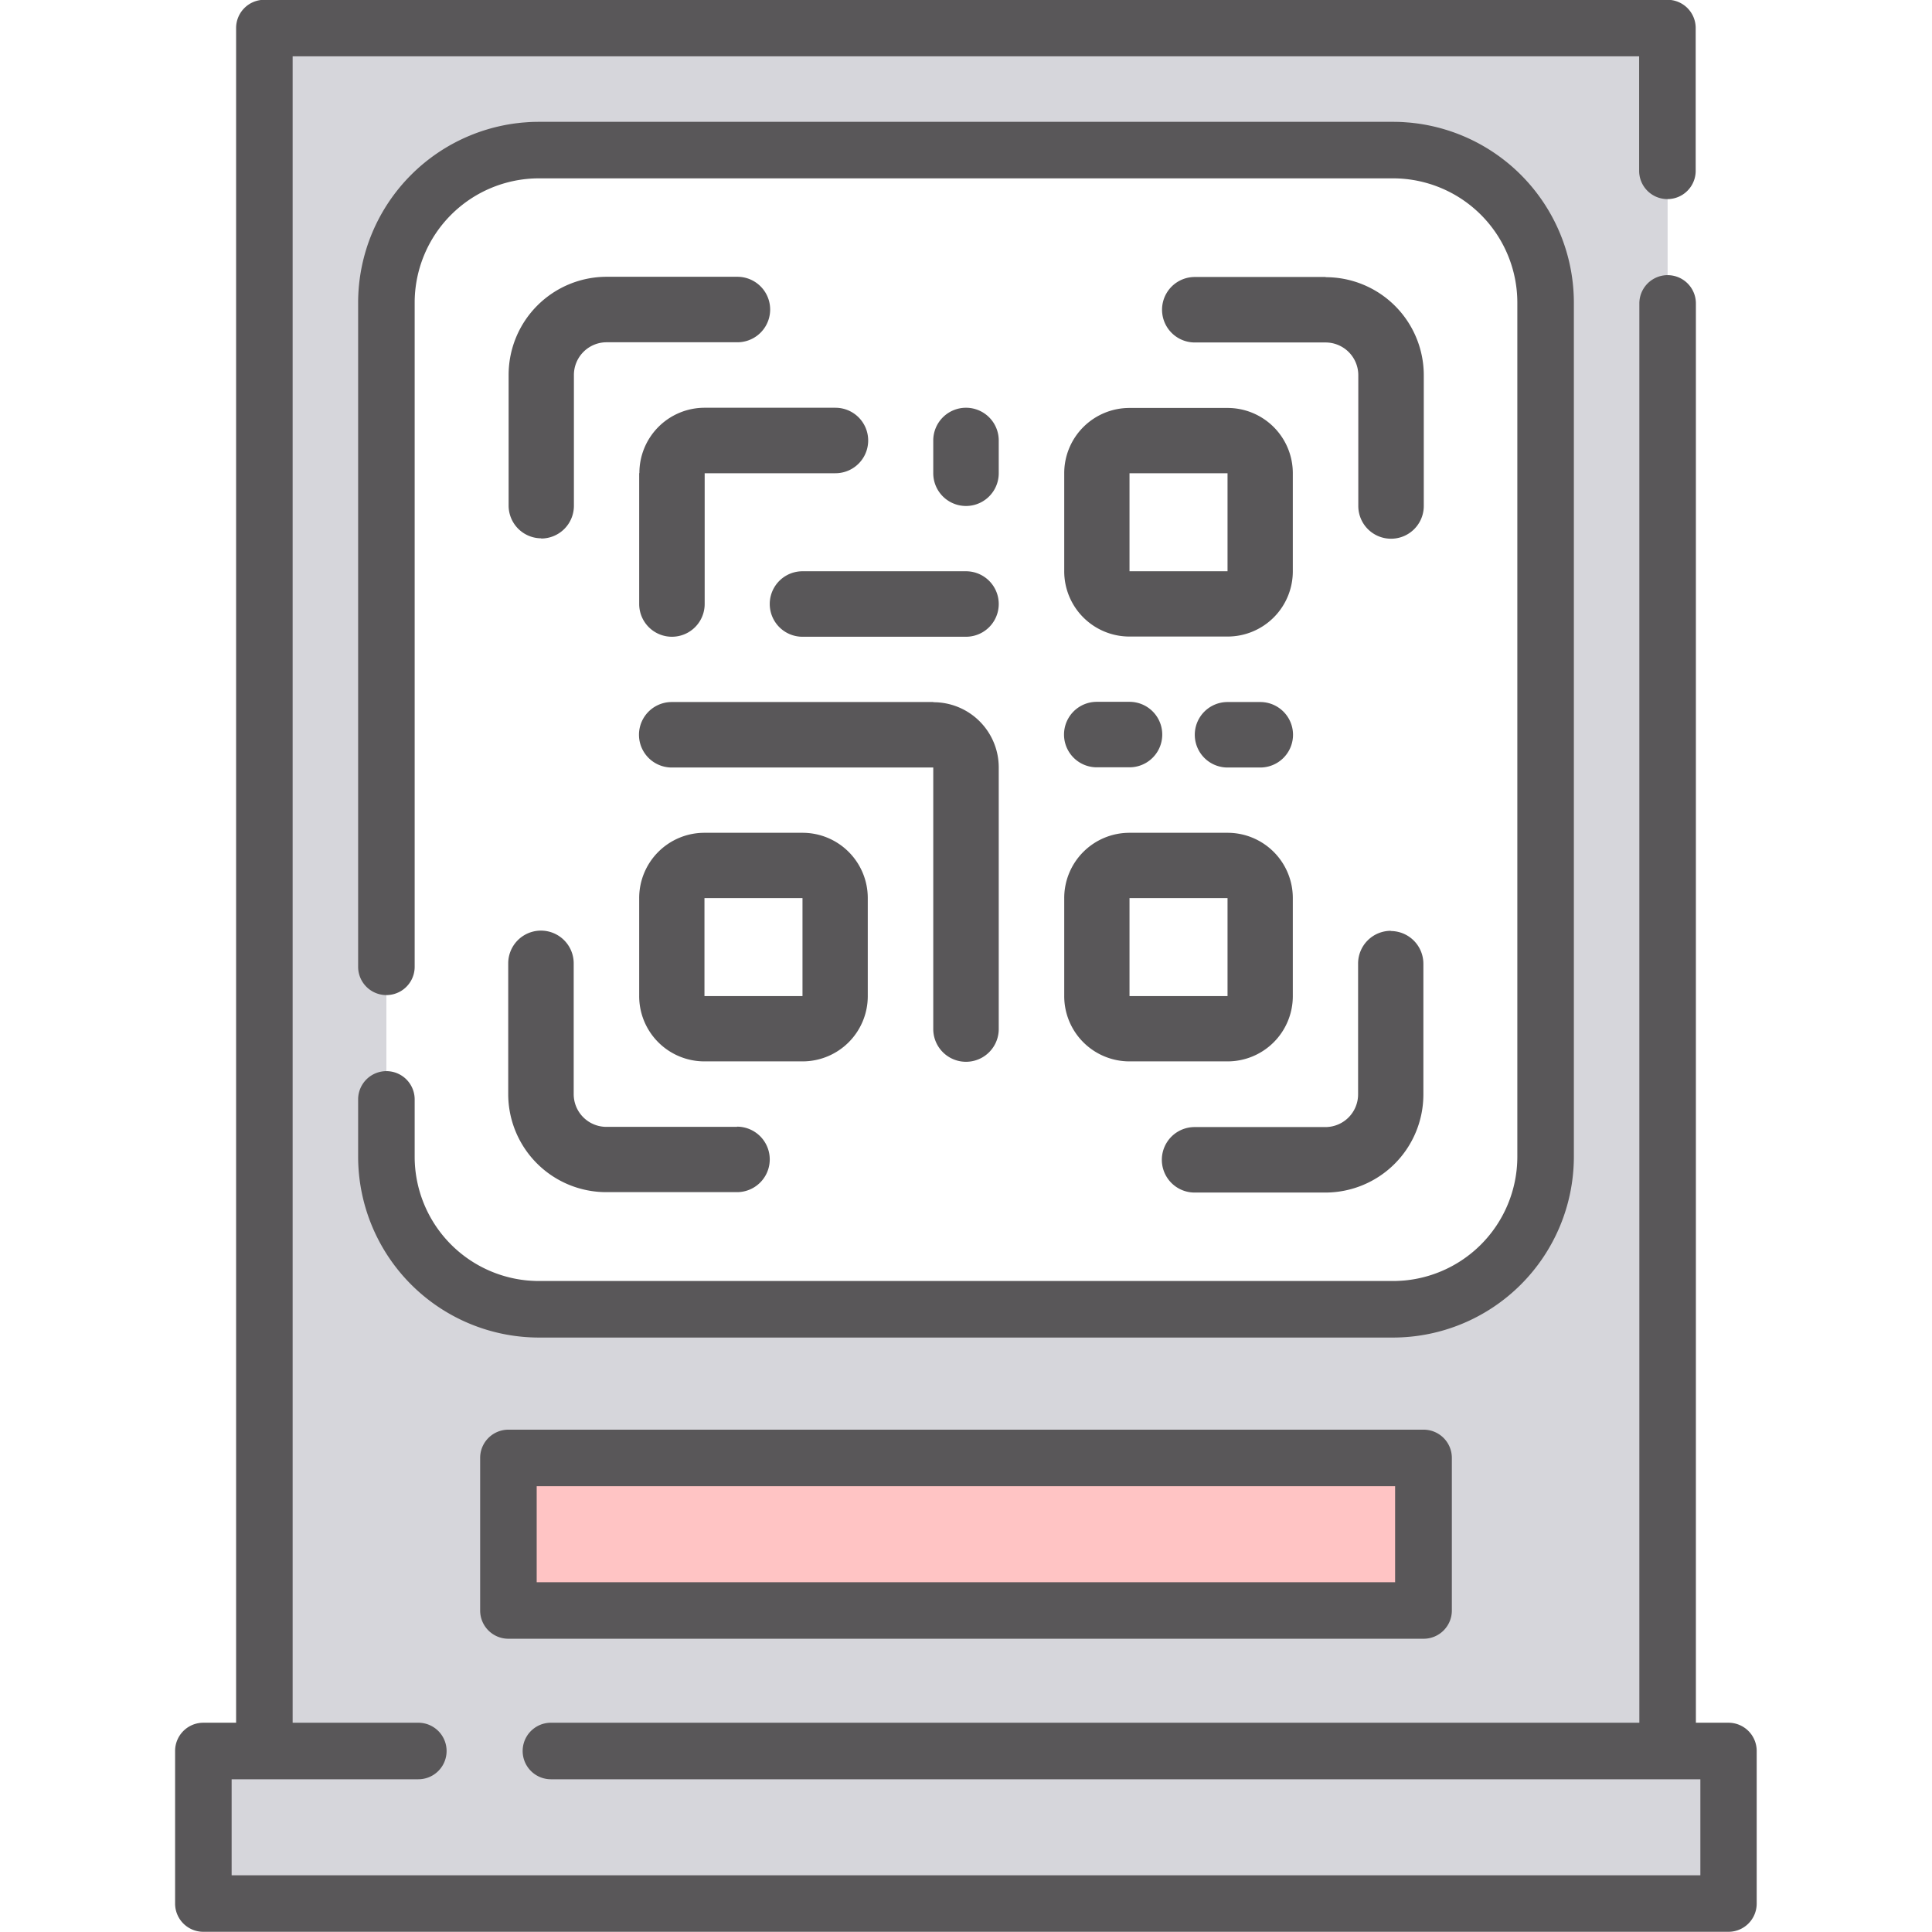 <svg xmlns="http://www.w3.org/2000/svg" xmlns:xlink="http://www.w3.org/1999/xlink" width="95" height="95" viewBox="0 0 95 95"><defs><clipPath id="clip-path"><rect id="長方形_150167" data-name="長方形 150167" width="95" height="95" transform="translate(0 0.01)" fill="none"/></clipPath></defs><g id="レイヤー_1" data-name="レイヤー 1" transform="translate(0 -0.01)"><g id="グループ_168692" data-name="グループ 168692"><rect id="長方形_150166" data-name="長方形 150166" width="45" height="8" rx="1.41" transform="translate(25 71.63)" fill="#ffc4c4"/><g id="Layer_2" data-name="Layer 2"><path id="パス_6473" data-name="パス 6473" d="M36.25,55.42H29.82a1.609,1.609,0,0,1-1.61-1.61V47.38a1.61,1.61,0,1,0-3.22,0v6.43a4.823,4.823,0,0,0,4.82,4.82h6.43a1.61,1.61,0,1,0,0-3.22Z" fill="#595759"/><path id="パス_6474" data-name="パス 6474" d="M68.39,45.78a1.609,1.609,0,0,0-1.61,1.61v6.43a1.609,1.609,0,0,1-1.61,1.61H58.74a1.61,1.61,0,0,0,0,3.22h6.43a4.823,4.823,0,0,0,4.82-4.82V47.4a1.609,1.609,0,0,0-1.61-1.61Z" fill="#595759"/><path id="パス_6475" data-name="パス 6475" d="M26.61,26.49a1.609,1.609,0,0,0,1.61-1.61V18.45a1.609,1.609,0,0,1,1.61-1.61h6.43a1.61,1.61,0,1,0,0-3.22H29.83a4.823,4.823,0,0,0-4.82,4.82v6.43a1.609,1.609,0,0,0,1.61,1.61Z" fill="#595759"/><path id="パス_6476" data-name="パス 6476" d="M65.18,13.63H58.75a1.61,1.61,0,1,0,0,3.22h6.43a1.609,1.609,0,0,1,1.61,1.61v6.43a1.61,1.61,0,0,0,3.22,0V18.46a4.823,4.823,0,0,0-4.82-4.82Z" fill="#595759"/><path id="パス_6477" data-name="パス 6477" d="M39.46,40.96H34.64a3.207,3.207,0,0,0-3.21,3.21v4.82a3.207,3.207,0,0,0,3.21,3.21h4.82a3.207,3.207,0,0,0,3.21-3.21V44.17A3.207,3.207,0,0,0,39.46,40.96Zm-4.82,8.03V44.17h4.82v4.82Z" fill="#595759"/><path id="パス_6478" data-name="パス 6478" d="M63.57,48.99V44.17a3.207,3.207,0,0,0-3.21-3.21H55.54a3.207,3.207,0,0,0-3.21,3.21v4.82a3.207,3.207,0,0,0,3.21,3.21h4.82A3.207,3.207,0,0,0,63.57,48.99Zm-8.03-4.82h4.82v4.82H55.54Z" fill="#595759"/><path id="パス_6479" data-name="パス 6479" d="M45.89,34.53H33.03a1.61,1.61,0,0,0,0,3.22H45.89V50.61a1.61,1.61,0,1,0,3.22,0V37.75a3.207,3.207,0,0,0-3.21-3.21Z" fill="#595759"/><path id="パス_6480" data-name="パス 6480" d="M31.43,23.28v6.43a1.61,1.61,0,1,0,3.22,0V23.28h6.43a1.61,1.61,0,1,0,0-3.22H34.65a3.207,3.207,0,0,0-3.21,3.21Z" fill="#595759"/><path id="パス_6481" data-name="パス 6481" d="M55.54,31.31h4.82a3.207,3.207,0,0,0,3.21-3.21V23.28a3.207,3.207,0,0,0-3.21-3.21H55.54a3.207,3.207,0,0,0-3.21,3.21V28.1a3.207,3.207,0,0,0,3.21,3.21Zm0-8.03h4.82V28.1H55.54Z" fill="#595759"/><path id="パス_6482" data-name="パス 6482" d="M53.93,37.74h1.61a1.61,1.61,0,1,0,0-3.22H53.93a1.61,1.61,0,1,0,0,3.22Z" fill="#595759"/><path id="パス_6483" data-name="パス 6483" d="M60.36,34.53a1.61,1.61,0,0,0,0,3.22h1.61a1.61,1.61,0,0,0,0-3.22Z" fill="#595759"/><path id="パス_6484" data-name="パス 6484" d="M47.5,28.1H39.46a1.61,1.61,0,1,0,0,3.22H47.5a1.61,1.61,0,1,0,0-3.22Z" fill="#595759"/><path id="パス_6485" data-name="パス 6485" d="M47.5,20.06a1.609,1.609,0,0,0-1.61,1.61v1.61a1.61,1.61,0,1,0,3.22,0V21.67A1.609,1.609,0,0,0,47.5,20.06Z" fill="#595759"/></g><path id="path3164" d="M85,92.23H10v-7.5H85Z" fill="#d6d6db"/><g id="グループ_168691" data-name="グループ 168691" clip-path="url(#clip-path)"><path id="パス_6486" data-name="パス 6486" d="M13,.01V84.75H82V.01ZM70,79.2H25V71.7H70Zm6-23.69a7.5,7.5,0,0,1-7.5,7.5h-42a7.5,7.5,0,0,1-7.5-7.5v-42a7.5,7.5,0,0,1,7.5-7.5h42a7.5,7.5,0,0,1,7.5,7.5v42Z" fill="#d6d6db"/><path id="path3202" d="M77.39,56.89v-42A8.9,8.9,0,0,0,68.5,6h-42a8.9,8.9,0,0,0-8.89,8.89V47.55a1.39,1.39,0,0,0,2.78,0V14.89A6.116,6.116,0,0,1,26.5,8.78h42a6.116,6.116,0,0,1,6.11,6.11v42A6.116,6.116,0,0,1,68.5,63h-42a6.116,6.116,0,0,1-6.11-6.11V54.07a1.39,1.39,0,0,0-2.78,0v2.82a8.9,8.9,0,0,0,8.89,8.89h42a8.9,8.9,0,0,0,8.89-8.89" fill="#595759"/><path id="path3232" d="M68.61,77.81H26.39V73.09H68.6v4.72ZM25,70.31a1.387,1.387,0,0,0-1.39,1.39v7.5A1.387,1.387,0,0,0,25,80.59H70a1.387,1.387,0,0,0,1.39-1.39V71.7A1.387,1.387,0,0,0,70,70.31Z" fill="#595759"/><path id="path3236" d="M85,84.72H83.39V14.93a1.39,1.39,0,1,0-2.78,0V84.72H27.09a1.39,1.39,0,0,0,0,2.78H83.61v4.72H11.39V87.5h9.18a1.39,1.39,0,1,0,0-2.78H14.39V2.78H80.6V8.41a1.39,1.39,0,1,0,2.78,0V1.39A1.387,1.387,0,0,0,81.99,0H13a1.387,1.387,0,0,0-1.39,1.39V84.72H10a1.387,1.387,0,0,0-1.39,1.39v7.5A1.387,1.387,0,0,0,10,95H84.99a1.387,1.387,0,0,0,1.39-1.39v-7.5a1.387,1.387,0,0,0-1.39-1.39" fill="#595759"/></g></g></g></svg>